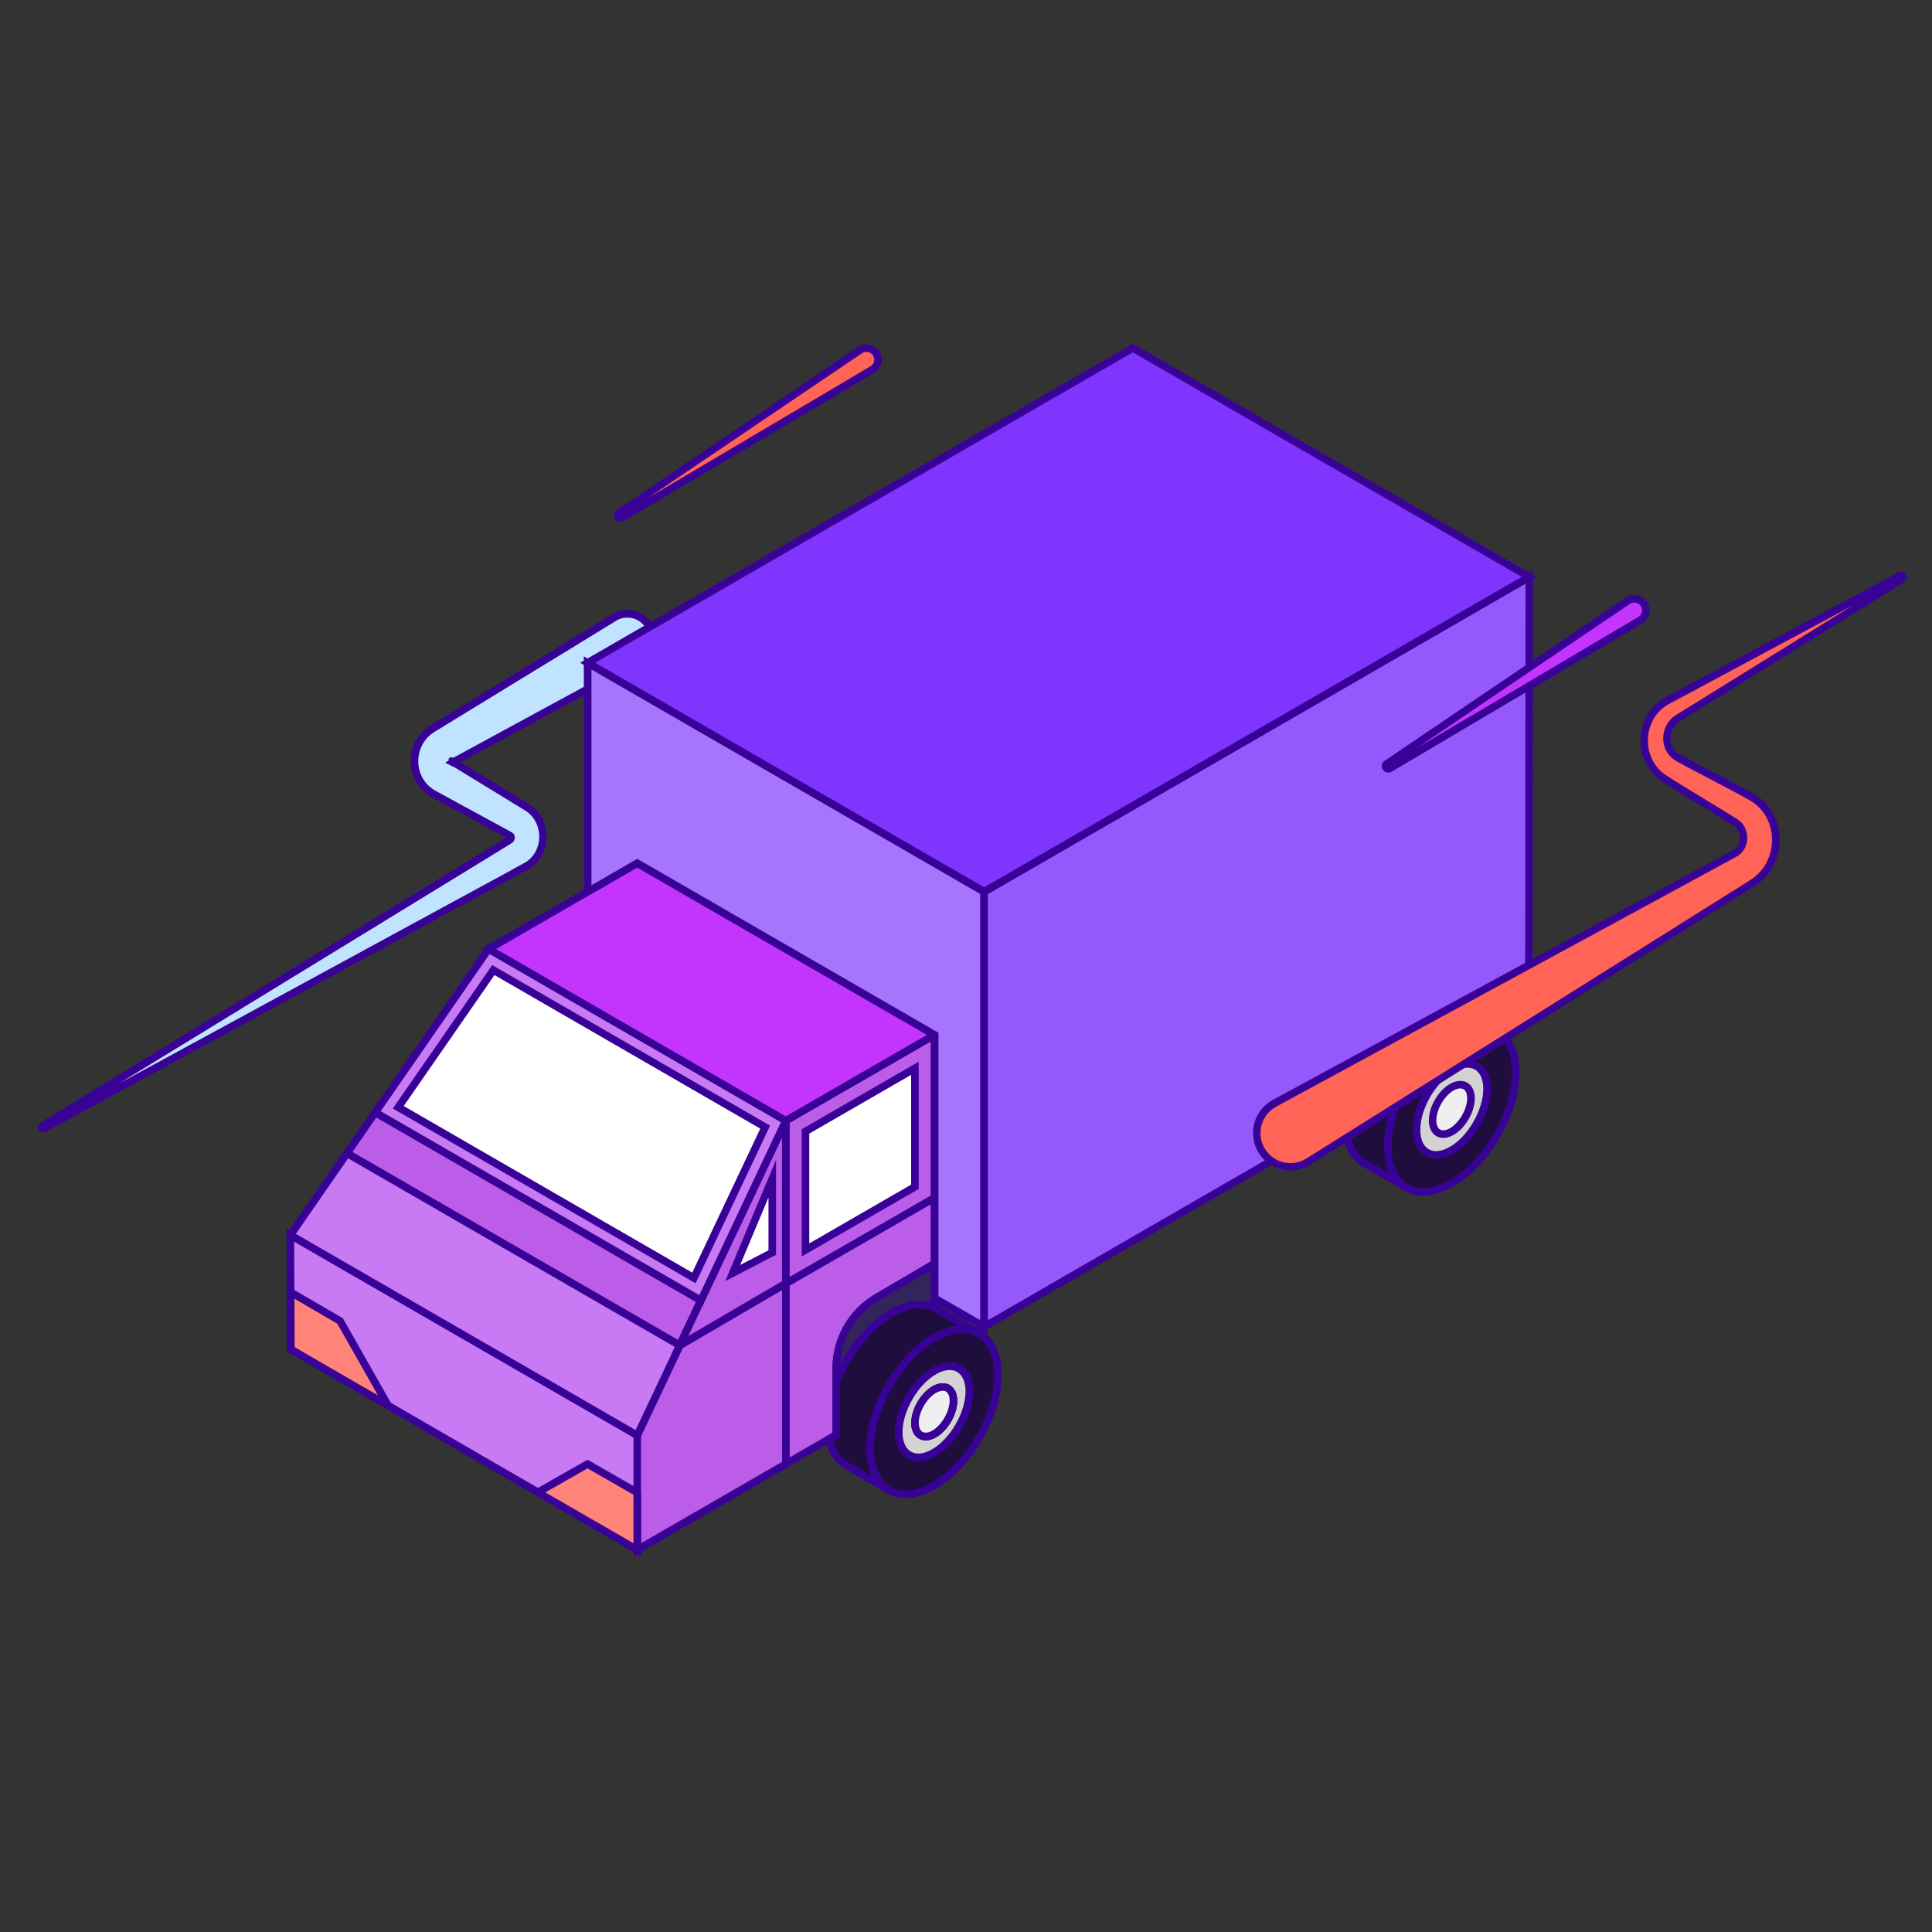 <?xml version="1.0" encoding="UTF-8"?>
<svg id="Layer_1" data-name="Layer 1" xmlns="http://www.w3.org/2000/svg" viewBox="0 0 256 256">
  <rect x="0" y="0" width="256" height="256" fill="#333333" stroke="none"/>
  <defs>
    <style>
      .cls-1 {
        fill: #fff;
      }

      .cls-2 {
        fill: #efefef;
      }

      .cls-3 {
        fill: #ff6456;
      }

      .cls-4 {
        fill: #ff8378;
      }

      .cls-5 {
        fill: #7f35fd;
      }

      .cls-6 {
        fill: #c335fc;
      }

      .cls-7 {
        fill: #332459;
      }

      .cls-8 {
        fill: #bb5de8;
      }

      .cls-9 {
        fill: #a774fd;
      }

      .cls-10 {
        fill: #c0e3ff;
      }

      .cls-11 {
        fill: #c77af4;
      }

      .cls-12 {
        fill: #d3d3d3;
      }

      .cls-13, .cls-14 {
        fill: #1f0d3d;
      }

      .cls-15 {
        fill: #9558fc;
      }

      .cls-16 {
        fill: #390297;
      }

      .cls-14 {
        stroke: #390297;
        stroke-miterlimit: 10;
      }
    </style>
  </defs>
  <polygon class="cls-16" points="198.25 137.15 197.95 136.98 198.25 136.44 198.14 136.13 198.25 136.44 198.43 136.11 199.53 136.72 198.25 137.15"/>
  <g>
    <path class="cls-10" d="M81.37,81.79c-6.55,4.03-17.46,10.66-23.9,14.62-3.17,1.75-3.47,6.38-.5,8.46,.2,.14,.44,.29,.64,.4,2.07,1.13,5.5,2.99,7.57,4.12l1.68,.92,.65,.36s.07,.03,.09,.06c.12,.11,.13,.4-.04,.52,.03,0-.17,.11-.29,.19-.74,.45-2.11,1.29-2.86,1.75-2.74,1.69-54.75,33.49-58.83,36-.09,.06-.12,.18-.07,.27,.06,.09,.17,.12,.27,.07l53.86-29.29c2.43-1.34,7.86-4.24,10.2-5.57,2.84-1.77,2.73-6.12-.17-7.81-.12-.08-.49-.3-.62-.38-2.73-1.67-6.36-3.89-9.09-5.56-.03-.02-.08-.05-.06-.04,0,0,0,0,0-.01,0,0,0,0,.01,0,.07,.02,.1,.02,.07,.11,0,0,0,0,0,.01,0,0,0,.01,0,.01,.06-.04,.24-.13,.31-.17l.84-.46c6.09-3.33,17.37-9.44,23.56-12.81,1.62-.88,2.21-2.9,1.33-4.52-.9-1.67-3.05-2.25-4.67-1.25h0Z"/>
    <path class="cls-16" d="M5.71,150.06c-.24,0-.47-.12-.6-.33-.1-.16-.13-.35-.08-.53,.04-.18,.16-.34,.32-.43,1.91-1.17,14.29-8.74,27.21-16.65,14.83-9.07,30.16-18.45,31.62-19.35l2.86-1.75s.03-.02,.04-.03l-9.7-5.27c-.21-.11-.47-.27-.68-.42-1.53-1.07-2.37-2.85-2.27-4.76,.1-1.94,1.15-3.64,2.81-4.56,2.98-1.83,6.94-4.25,10.99-6.72,4.64-2.84,9.39-5.73,12.89-7.89h0c.89-.55,1.98-.71,2.99-.43,1.01,.27,1.88,.95,2.37,1.87,.49,.9,.6,1.93,.31,2.92s-.94,1.79-1.84,2.28c-2.97,1.62-7.1,3.87-11.28,6.13-4.53,2.46-9.11,4.95-12.29,6.68l-.33,.18,8.54,5.22c.15,.09,.31,.19,.38,.23,1.51,.88,2.44,2.5,2.46,4.32,.03,1.8-.83,3.42-2.31,4.33-1.46,.83-4.11,2.26-6.44,3.52-1.48,.8-2.85,1.54-3.79,2.06L6.04,149.98c-.11,.06-.22,.08-.33,.08Zm.16-.44h0Zm62.01-37.96c-.09,.07-.19,.13-.3,.2l-2.88,1.77c-1.46,.9-16.79,10.28-31.62,19.35-6.23,3.81-12.34,7.55-17.21,10.53l43.56-23.69c.93-.51,2.31-1.26,3.79-2.06,2.33-1.26,4.97-2.69,6.41-3.5,1.15-.72,1.84-2.01,1.82-3.46-.02-1.47-.76-2.77-1.99-3.48-.09-.06-.24-.15-.38-.23l-8.97-5.49-.02,.02-1.1-.55,.45-.29,.03-.32,.12-.02,.06-.13,.28,.07h.05l.1,.02,.83-.45c3.17-1.73,7.75-4.22,12.29-6.68,4.17-2.27,8.31-4.51,11.28-6.13,.66-.36,1.15-.96,1.36-1.68,.21-.72,.13-1.49-.23-2.15-.37-.69-.99-1.18-1.75-1.38-.76-.2-1.55-.09-2.21,.32-3.5,2.16-8.25,5.06-12.9,7.89-4.04,2.47-8.01,4.89-11,6.73-1.37,.76-2.23,2.16-2.32,3.75-.08,1.56,.6,3.01,1.84,3.88,.18,.12,.39,.26,.58,.36l9.92,5.4c.05,.02,.15,.07,.23,.17,.15,.16,.23,.39,.21,.63-.02,.26-.14,.48-.33,.63h0Z"/>
  </g>
  <g>
    <g>
      <path class="cls-8" d="M123.84,158.69v8.75l-3.93,2.3-3.74,2.19c-3.33,1.95-5.37,5.52-5.37,9.37v8.83l-.95,.55-5.73,3.3v-23.93l8.17-4.71,11.54-6.66Z"/>
      <path class="cls-16" d="M103.62,194.85v-25.08l20.72-11.95v9.9l-7.92,4.64c-3.16,1.85-5.12,5.28-5.12,8.94v9.11l-7.68,4.43Zm1-24.5v22.77l5.68-3.28v-8.54c0-4.01,2.15-7.77,5.62-9.8l7.42-4.35v-7.6l-18.72,10.79Z"/>
    </g>
    <g>
      <path class="cls-7" d="M123.84,167.44v5.85c-1.51-.72-3.52-.54-5.71,.73-3.12,1.8-5.85,5.35-7.32,9.11v-1.82c0-3.86,2.04-7.42,5.37-9.37l3.74-2.19,3.93-2.3Z"/>
      <path class="cls-16" d="M110.3,185.78v-4.48c0-4.01,2.15-7.77,5.62-9.8l8.42-4.94v7.52l-.72-.34c-1.42-.68-3.28-.43-5.25,.71-2.9,1.68-5.63,5.07-7.11,8.86l-.97,2.47Zm13.04-17.47l-6.92,4.05c-3.02,1.77-4.95,4.98-5.11,8.45,1.64-3.11,4.04-5.77,6.56-7.23,1.96-1.13,3.87-1.48,5.46-1.02v-4.26Z"/>
    </g>
    <g>
      <polygon class="cls-8" points="123.84 137.12 123.84 158.69 112.3 165.35 104.12 170.06 104.12 148.49 123.84 137.12"/>
      <path class="cls-16" d="M103.62,170.93v-22.72l20.72-11.95v22.73l-20.72,11.95Zm1-22.14v20.41l18.72-10.79v-20.42l-18.72,10.8Z"/>
    </g>
    <g>
      <polygon class="cls-11" points="84.44 205.35 38.52 178.79 38.47 163.65 84.44 190.19 84.44 205.35"/>
      <path class="cls-16" d="M84.94,206.22l-46.91-27.15-.06-16.29,46.97,27.12v16.32Zm-45.91-27.73l44.91,25.99v-14.01l-44.96-25.96,.05,13.98Z"/>
    </g>
    <g>
      <polygon class="cls-8" points="104.12 170.06 104.12 193.99 84.44 205.35 84.44 190.19 90.06 178.27 104.12 170.06"/>
      <path class="cls-16" d="M83.94,206.22l.05-16.25,5.69-12.05,14.95-8.73v25.09l-.25,.14-20.44,11.8Zm1-15.92v14.19l18.69-10.79v-22.77l-13.17,7.7-5.51,11.67Z"/>
    </g>
    <g>
      <polygon class="cls-8" points="92.88 172.32 90.06 178.27 45.98 152.82 49.73 147.4 92.88 172.32"/>
      <path class="cls-16" d="M90.28,178.98l-45.03-26,4.32-6.24,43.95,25.37-3.24,6.87Zm-43.59-26.32l43.15,24.91,2.38-5.05-42.35-24.45-3.18,4.59Z"/>
    </g>
    <g>
      <polygon class="cls-11" points="90.06 178.27 84.44 190.19 38.47 163.65 45.98 152.82 90.06 178.27"/>
      <path class="cls-16" d="M84.66,190.89l-46.91-27.08,8.08-11.66,44.89,25.91-6.06,12.82Zm-45.47-27.4l45.03,26,5.2-11.01-43.29-24.99-6.93,10.01Z"/>
    </g>
    <g>
      <polygon class="cls-8" points="104.12 148.49 104.12 170.06 90.06 178.27 92.88 172.32 99.62 158.03 104.12 148.49"/>
      <path class="cls-16" d="M88.92,179.52l15.7-33.26v24.08l-15.7,9.17Zm14.7-28.8l-12.42,26.31,12.42-7.26v-19.05Z"/>
    </g>
    <g>
      <polygon class="cls-4" points="38.52 178.79 38.5 171.22 45.05 175.03 51.41 186.24 38.52 178.79"/>
      <path class="cls-16" d="M52.76,187.6l-14.73-8.52-.03-8.73,7.43,4.32,7.34,12.93Zm-13.73-9.1l11.05,6.39-5.38-9.49-5.68-3.31,.02,6.41Z"/>
    </g>
    <g>
      <polygon class="cls-4" points="84.44 197.77 84.44 205.35 71.25 197.74 77.85 194 84.44 197.77"/>
      <path class="cls-16" d="M84.94,206.22l-14.69-8.48,7.6-4.32,7.09,4.06v8.74Zm-12.68-8.47l11.68,6.74v-6.43l-6.09-3.49-5.58,3.17Z"/>
    </g>
    <g>
      <polygon class="cls-11" points="104.12 148.49 99.62 158.03 92.88 172.32 49.73 147.4 64.74 125.74 77.87 133.33 104.12 148.49"/>
      <path class="cls-16" d="M93.1,173.02l-44.09-25.46,15.58-22.49,40.18,23.21-11.68,24.73Zm-42.65-25.78l42.21,24.37,10.82-22.92-38.59-22.29-14.44,20.84Z"/>
    </g>
    <g>
      <polygon class="cls-6" points="123.84 137.12 104.12 148.49 77.87 133.33 64.74 125.74 77.87 118.16 84.44 114.37 123.84 137.12"/>
      <path class="cls-16" d="M104.12,149.07l-40.39-23.33,20.7-11.95,40.41,23.33-20.72,11.95Zm-38.39-23.33l38.39,22.18,18.72-10.8-38.4-22.17-18.7,10.8Z"/>
    </g>
    <g>
      <polygon class="cls-9" points="130.4 118.16 130.4 175.8 123.84 172.01 123.84 137.12 84.44 114.37 77.87 118.16 77.87 87.83 130.4 118.16"/>
      <path class="cls-16" d="M130.9,176.67l-7.56-4.36v-34.9l-38.91-22.46-7.07,4.08v-32.06l53.53,30.91v58.8Zm-6.56-4.94l5.56,3.21v-56.49l-51.53-29.75v28.6l6.07-3.5,39.91,23.04v34.9Z"/>
    </g>
    <g>
      <path class="cls-15" d="M202.64,76.45l-.05,57.68-4.29,2.47s-.07-.04-.11-.06l.1,.06-11.87,6.85-8.18,4.72-47.85,27.62v-57.64l72.23-41.7Z"/>
      <path class="cls-16" d="M129.9,176.67v-58.8l.25-.14,72.98-42.14-.05,58.83-24.59,14.19-48.6,28.05Zm1-58.22v56.49l67.15-38.76,.18,.31h0l-.18-.31,4.04-2.33,.05-56.52-71.23,41.13Z"/>
    </g>
    <g>
      <polygon class="cls-5" points="202.64 76.45 130.4 118.16 77.87 87.83 150.1 46.12 202.64 76.45"/>
      <path class="cls-16" d="M130.4,118.73l-53.53-30.91,73.23-42.28,53.53,30.91-73.23,42.28Zm-51.53-30.91l51.53,29.75,71.23-41.13-51.53-29.75-71.23,41.12Z"/>
    </g>
    <g>
      <g>
        <path class="cls-13" d="M129.6,176.61c-.94-.49-2.09-.62-3.37-.33-.76,.17-1.56,.49-2.39,.96-.02,.01-.04,.03-.07,.04-3.29,1.9-6.15,5.74-7.56,9.73h0c-.59,1.67-.92,3.36-.92,4.95,0,.99,.13,1.87,.37,2.63,.39,1.26,1.08,2.2,1.99,2.77l-5.5-3.17c-1.13-.65-1.95-1.84-2.31-3.5l.95-.55v-7c1.47-3.76,4.21-7.31,7.32-9.11,2.2-1.27,4.2-1.45,5.71-.73,.12,.06,.24,.12,.36,.19h.02l5.39,3.12Z"/>
        <path class="cls-16" d="M117.41,197.79l-5.5-3.17c-1.29-.74-2.17-2.06-2.55-3.83l-.08-.36,1.02-.59,.03-6.9c1.56-3.99,4.45-7.58,7.54-9.36,2.26-1.31,4.46-1.57,6.18-.74,.14,.07,.27,.14,.4,.22l5.39,3.12-.48,.88c-.85-.44-1.89-.54-3.03-.28-.72,.16-1.48,.46-2.26,.91-3.16,1.83-5.97,5.45-7.4,9.5-.58,1.65-.89,3.31-.89,4.79,0,.92,.12,1.75,.34,2.48,.35,1.12,.97,1.98,1.78,2.49l-.52,.86Zm-6.99-6.86c.35,1.3,1.03,2.27,1.98,2.82l3.09,1.78c-.11-.25-.21-.51-.3-.79-.26-.83-.39-1.76-.39-2.78,0-1.61,.32-3.33,.95-5.12,1.5-4.26,4.48-8.09,7.78-10,.93-.53,1.78-.87,2.6-1.05,.28-.06,.56-.11,.83-.13l-2.99-1.73c-.13-.08-.24-.14-.34-.19-1.42-.68-3.28-.43-5.25,.71-2.88,1.66-5.58,5.02-7.08,8.77v7.19l-.88,.51Z"/>
      </g>
      <path class="cls-14" d="M129.9,176.78l-.3-.17c-.94-.49-2.09-.62-3.37-.33-.76,.17-1.56,.49-2.39,.96-.02,.01-.04,.03-.07,.04-3.29,1.9-6.15,5.74-7.56,9.73h0c-.59,1.67-.92,3.36-.92,4.95,0,.99,.13,1.87,.37,2.63,.39,1.26,1.08,2.2,1.99,2.77h0l.25,.15c1.53,.81,3.6,.66,5.86-.65,4.66-2.69,8.48-9.3,8.48-14.68,0-2.61-.9-4.47-2.35-5.39Zm-6.12,15.68c-1.25,.72-2.39,.81-3.23,.36l-.14-.08h0c-.5-.32-.88-.83-1.1-1.53-.13-.42-.2-.9-.2-1.45,0-1.82,.79-3.9,2-5.57h0c.76-1.06,1.68-1.95,2.67-2.52,.02-.01,.04-.03,.07-.04,.45-.25,.88-.42,1.29-.51,.7-.16,1.34-.09,1.86,.18l.16,.09c.8,.51,1.3,1.53,1.3,2.97,0,2.97-2.1,6.61-4.68,8.1Z"/>
      <path class="cls-16" d="M122.65,190.85c-.31,0-.6-.07-.86-.21l-.09-.05c-.39-.25-.67-.63-.82-1.11-.09-.27-.13-.59-.13-.94,0-1.81,1.23-3.93,2.79-4.84,.29-.17,.59-.29,.88-.35,.49-.11,.96-.06,1.35,.14l.12,.07c.61,.39,.95,1.11,.95,2.04,0,1.81-1.23,3.93-2.79,4.84-.47,.27-.94,.41-1.38,.41Zm2.27-6.56c-.09,0-.19,.01-.29,.03-.19,.04-.39,.13-.6,.24-1.24,.72-2.29,2.54-2.29,3.97,0,.24,.03,.46,.09,.63,.08,.26,.21,.45,.39,.56,.36,.2,.82,.13,1.32-.16,1.24-.72,2.29-2.54,2.29-3.97,0-.57-.17-1-.47-1.19l-.08-.05c-.09-.05-.21-.07-.35-.07Z"/>
      <path class="cls-16" d="M129.65,177.22l-.3-.17,.49-.87c.11,.06,.23,.12,.34,.2l-.53,.85Z"/>
      <polygon class="cls-16" points="129.68 177.23 129.66 177.22 130.14 176.34 129.68 177.23"/>
      <g>
        <path class="cls-12" d="M127.15,181.4l-.16-.09c-.52-.27-1.16-.34-1.86-.18-.41,.09-.84,.26-1.29,.51-.02,.01-.04,.02-.07,.04-.99,.57-1.92,1.47-2.67,2.52h0c-1.21,1.68-2,3.75-2,5.57,0,.54,.07,1.03,.2,1.45,.22,.69,.6,1.21,1.1,1.52h0l.14,.08c.84,.45,1.98,.36,3.23-.36,2.57-1.48,4.68-5.13,4.68-8.1,0-1.44-.49-2.46-1.3-2.97Zm-3.38,8.61c-.68,.39-1.3,.44-1.76,.19l-.08-.04c-.27-.17-.48-.45-.6-.83-.07-.23-.11-.49-.11-.79,0-1.62,1.14-3.6,2.54-4.4,.26-.15,.51-.25,.74-.3,.38-.09,.73-.05,1.01,.1l.09,.05c.44,.27,.71,.83,.71,1.62,0,1.62-1.14,3.6-2.54,4.4Z"/>
        <path class="cls-16" d="M121.7,193.6c-.5,0-.97-.11-1.39-.34l-.17-.1c-.61-.38-1.06-1-1.31-1.8-.15-.48-.23-1.02-.23-1.6,0-1.81,.74-3.94,2-5.73v-.34h.25c.8-1.06,1.72-1.9,2.68-2.46l.1-.05c.45-.26,.93-.45,1.4-.55,.81-.18,1.57-.1,2.2,.23l.2,.12c.99,.62,1.53,1.83,1.53,3.39,0,3.13-2.21,6.96-4.92,8.53-.81,.47-1.6,.7-2.33,.7Zm-1.05-1.29l.14,.08c.7,.38,1.68,.25,2.73-.36,2.4-1.38,4.42-4.89,4.42-7.66,0-1.21-.38-2.11-1.06-2.54l-.15-.09c-.41-.21-.92-.26-1.5-.13-.37,.08-.76,.24-1.15,.46-.96,.55-1.83,1.38-2.58,2.41l-.02,.03c-1.18,1.65-1.89,3.61-1.89,5.26,0,.48,.06,.92,.18,1.3,.18,.57,.47,.98,.87,1.24Zm2-1.46c-.31,0-.6-.07-.86-.21l-.09-.05c-.39-.25-.67-.63-.82-1.11-.09-.27-.13-.59-.13-.94,0-1.81,1.23-3.93,2.79-4.84,.29-.17,.59-.29,.88-.35,.49-.11,.96-.06,1.35,.14l.12,.07c.61,.39,.95,1.11,.95,2.04,0,1.81-1.23,3.93-2.79,4.84h0c-.47,.27-.94,.41-1.38,.41Zm2.27-6.56c-.09,0-.19,.01-.29,.03-.19,.04-.39,.13-.6,.24-1.24,.72-2.29,2.54-2.29,3.97,0,.24,.03,.46,.09,.63,.08,.26,.21,.45,.39,.56,.36,.2,.82,.13,1.32-.16h0c1.24-.72,2.29-2.54,2.29-3.97,0-.57-.17-1-.47-1.19l-.08-.05c-.09-.05-.21-.07-.35-.07Z"/>
      </g>
      <path class="cls-16" d="M122.65,190.85c-.31,0-.6-.07-.86-.21l-.09-.05c-.39-.25-.67-.63-.82-1.11-.09-.27-.13-.59-.13-.94,0-1.81,1.23-3.93,2.79-4.84,.29-.17,.59-.29,.88-.35,.49-.11,.96-.06,1.35,.14l.12,.07c.61,.39,.95,1.11,.95,2.04,0,1.81-1.23,3.93-2.79,4.84-.47,.27-.94,.41-1.38,.41Zm2.27-6.56c-.09,0-.19,.01-.29,.03-.19,.04-.39,.13-.6,.24-1.24,.72-2.29,2.54-2.29,3.97,0,.24,.03,.46,.09,.63,.08,.26,.21,.45,.39,.56,.36,.2,.82,.13,1.32-.16,1.24-.72,2.29-2.54,2.29-3.97,0-.57-.17-1-.47-1.19l-.08-.05c-.09-.05-.21-.07-.35-.07Z"/>
      <g>
        <path class="cls-2" d="M126.32,185.6c0,1.62-1.14,3.6-2.54,4.4-.68,.39-1.3,.44-1.76,.19l-.08-.04c-.27-.17-.48-.45-.6-.83-.07-.23-.11-.49-.11-.79,0-1.62,1.14-3.6,2.54-4.4,.26-.15,.51-.25,.74-.3,.38-.09,.73-.05,1.01,.1l.09,.05c.44,.27,.71,.83,.71,1.62Z"/>
        <path class="cls-16" d="M122.65,190.85c-.31,0-.6-.07-.86-.21l-.09-.05c-.39-.25-.67-.63-.82-1.11-.09-.27-.13-.59-.13-.94,0-1.81,1.23-3.93,2.79-4.84,.29-.17,.59-.29,.88-.35,.49-.11,.96-.06,1.35,.14l.12,.07c.61,.39,.95,1.11,.95,2.04,0,1.81-1.23,3.93-2.79,4.84-.47,.27-.94,.41-1.38,.41Zm2.27-6.56c-.09,0-.19,.01-.29,.03-.19,.04-.39,.13-.6,.24-1.24,.72-2.29,2.54-2.29,3.97,0,.24,.03,.46,.09,.63,.08,.26,.21,.45,.39,.56,.36,.2,.82,.13,1.32-.16,1.24-.72,2.29-2.54,2.29-3.97,0-.57-.17-1-.47-1.19l-.08-.05c-.09-.05-.21-.07-.35-.07Z"/>
      </g>
    </g>
    <g>
      <g>
        <path class="cls-13" d="M186.25,157.29l-5.5-3.17c-1.54-.88-2.5-2.78-2.5-5.48,0-.15,0-.3,0-.46l8.18-4.72c-1.57,2.68-2.54,5.72-2.54,8.44,0,.99,.13,1.87,.37,2.63,.39,1.26,1.08,2.2,1.99,2.77Z"/>
        <path class="cls-16" d="M186,157.72l-5.5-3.17c-1.78-1.02-2.75-3.12-2.75-5.92,0-.16,0-.32,0-.48v-.28l10.06-5.8-.95,1.63c-1.59,2.73-2.47,5.64-2.47,8.18,0,.91,.12,1.75,.34,2.48,.35,1.12,.97,1.98,1.78,2.49l-.52,.86Zm-7.25-9.25c0,.05,0,.11,0,.16,0,2.42,.8,4.22,2.25,5.05l3.09,1.78c-.11-.25-.21-.51-.3-.79-.26-.83-.39-1.77-.39-2.78,0-2.24,.63-4.72,1.78-7.13l-6.43,3.71Z"/>
      </g>
      <g>
        <path class="cls-13" d="M200.84,142.11c0,5.38-3.81,11.99-8.48,14.68-2.27,1.31-4.34,1.46-5.86,.65l-.25-.14h0c-.91-.57-1.6-1.51-1.99-2.77-.24-.76-.37-1.64-.37-2.63,0-2.72,.97-5.75,2.54-8.44l11.87-6.85,.19,.11c1.45,.92,2.35,2.78,2.35,5.39Z"/>
        <path class="cls-16" d="M188.6,158.44c-.84,0-1.63-.19-2.33-.56l-.33-.2c-1-.64-1.74-1.68-2.15-3.01-.26-.83-.39-1.77-.39-2.78,0-2.72,.93-5.81,2.61-8.69l.07-.12,.11-.07,12.12-7,.44,.26c1.68,1.06,2.6,3.12,2.6,5.82,0,5.56-3.92,12.34-8.73,15.11-1.4,.81-2.77,1.22-4.02,1.22Zm-2.07-1.56l.22,.13c1.42,.76,3.33,.53,5.36-.65,4.54-2.62,8.23-9.01,8.23-14.25,0-2.3-.73-4.04-2.05-4.92l-11.5,6.64c-1.55,2.7-2.41,5.56-2.41,8.07,0,.91,.12,1.75,.34,2.48,.35,1.12,.97,1.98,1.78,2.49h.01Z"/>
      </g>
      <path class="cls-16" d="M198.24,137.15l-.29-.17,.49-.87,.11,.06c.07,.04,.14,.08,.21,.13l-.52,.85Z"/>
      <polygon class="cls-16" points="198.25 137.16 198.24 137.15 198.75 136.29 198.25 137.16"/>
      <g>
        <path class="cls-12" d="M197.04,144.3c0,2.97-2.1,6.61-4.67,8.1-1.25,.72-2.39,.81-3.23,.36l-.14-.08h0c-.5-.32-.88-.83-1.1-1.53-.13-.42-.2-.91-.2-1.45,0-2.97,2.1-6.61,4.67-8.1,.47-.27,.93-.45,1.36-.55,.7-.16,1.34-.09,1.86,.18l.16,.09c.8,.51,1.3,1.53,1.3,2.97Z"/>
        <path class="cls-16" d="M190.29,153.53c-.5,0-.97-.11-1.39-.34l-.15-.09c-.63-.39-1.08-1.02-1.33-1.81-.15-.48-.22-1.02-.22-1.6,0-3.13,2.21-6.96,4.92-8.53,.51-.29,1.01-.5,1.5-.61,.8-.18,1.56-.1,2.2,.23l.18,.11c1,.63,1.55,1.84,1.55,3.4,0,3.14-2.21,6.96-4.92,8.53-.81,.47-1.6,.7-2.33,.7Zm4.16-12.06c-.2,0-.4,.02-.61,.07-.39,.09-.8,.25-1.22,.5-2.4,1.38-4.42,4.89-4.42,7.66,0,.48,.06,.92,.18,1.3,.18,.57,.48,.99,.89,1.25l.12,.07c.71,.38,1.68,.25,2.73-.36,2.4-1.38,4.42-4.89,4.42-7.66,0-1.21-.38-2.12-1.06-2.55l-.15-.08c-.25-.13-.55-.2-.88-.2Z"/>
      </g>
      <g>
        <path class="cls-2" d="M194.91,145.53c0,1.61-1.14,3.6-2.54,4.4-.68,.39-1.3,.44-1.76,.19l-.08-.04h0c-.27-.17-.48-.45-.6-.83-.07-.23-.11-.49-.11-.79,0-1.61,1.14-3.6,2.54-4.4,.26-.15,.5-.25,.74-.3,.38-.09,.73-.05,1.01,.1l.09,.05c.44,.28,.71,.83,.71,1.62Z"/>
        <path class="cls-16" d="M191.24,150.78c-.31,0-.6-.07-.86-.21l-.09-.05c-.4-.25-.68-.63-.83-1.12-.09-.28-.13-.6-.13-.94,0-1.81,1.23-3.93,2.79-4.83,.29-.17,.59-.29,.88-.35,.49-.11,.96-.06,1.35,.14l.11,.06c.62,.39,.96,1.12,.96,2.05,0,1.81-1.23,3.93-2.79,4.84-.47,.27-.94,.41-1.38,.41Zm2.26-6.56c-.09,0-.19,.01-.29,.03-.19,.04-.39,.12-.6,.24-1.24,.72-2.29,2.54-2.29,3.97,0,.24,.03,.45,.09,.64,.08,.26,.21,.45,.39,.56,.36,.2,.82,.13,1.32-.16,1.24-.72,2.29-2.54,2.29-3.97,0-.58-.17-1-.47-1.19l-.07-.04c-.1-.05-.23-.08-.37-.08Z"/>
      </g>
    </g>
    <g>
      <path class="cls-1" d="M65.37,128.54l11.45,6.61,24.57,14.19-3.67,7.78-5.77,12.21-39.18-22.62,12.6-18.18"/>
      <path class="cls-16" d="M92.17,170.04l-40.12-23.16,13.17-19,36.82,21.27-9.87,20.9Zm-38.68-23.49l38.24,22.08,9.01-19.08-35.22-20.35-12.03,17.36Z"/>
    </g>
    <g>
      <path class="cls-1" d="M121.23,141.55v15.71l-14.5,8.36v-15.7l14.5-8.37Z"/>
      <path class="cls-16" d="M106.23,166.49v-16.86l15.5-8.95v16.87l-15.5,8.94Zm1-16.28v14.55l13.5-7.79v-14.55l-13.5,7.79Z"/>
    </g>
    <g>
      <polygon class="cls-1" points="97.09 168.68 102.33 156.18 102.33 165.97 97.09 168.68"/>
      <path class="cls-16" d="M96.1,169.76l6.73-16.07v12.58l-6.73,3.49Zm5.73-11.09l-3.75,8.94,3.75-1.94v-7Z"/>
    </g>
  </g>
  <g>
    <path class="cls-3" d="M168.86,146.2l58.91-31.99c.09-.04,2-1.08,2.02-1.1,1.59-.79,1.62-3.23,.11-4.15-.1-.07-.52-.32-.65-.4-2.66-1.67-6.48-3.89-9.08-5.62-3.45-2.65-2.98-8.22,.9-10.18,.18-.11,.97-.51,1.15-.62l29.54-15.84c.13-.07,.29-.02,.36,.11,.07,.12,.02,.28-.09,.35l-28.49,17.66c-.18,.12-.96,.59-1.11,.69-1.93,1.08-2.13,3.95-.29,5.19,2.92,1.64,7.19,3.75,10.09,5.4,4.11,2.49,4.06,8.79-.04,11.32-.1,.08-1.88,1.18-2.04,1.29l-56.79,35.62c-2.09,1.31-4.86,.68-6.17-1.41-1.37-2.17-.61-5.09,1.66-6.31h0Z"/>
    <path class="cls-16" d="M171.01,155.11c-.37,0-.75-.04-1.12-.13-1.3-.3-2.4-1.08-3.1-2.21-.73-1.15-.94-2.57-.6-3.9,.35-1.33,1.24-2.47,2.44-3.11l58.91-31.99c.14-.07,1.88-1.02,2-1.09,.6-.3,.95-.87,.98-1.56,.03-.73-.3-1.4-.87-1.75-.09-.06-.29-.18-.45-.28l-.21-.13c-1-.63-2.17-1.33-3.37-2.06-2.01-1.22-4.09-2.48-5.72-3.56-1.8-1.38-2.73-3.57-2.52-5.86,.21-2.26,1.51-4.19,3.47-5.18,.06-.04,.34-.19,.61-.33,.22-.11,.43-.22,.52-.28l29.56-15.85c.18-.1,.39-.12,.58-.06,.2,.06,.36,.19,.45,.37,.19,.35,.07,.8-.27,1.01l-28.49,17.66c-.09,.06-.36,.22-.61,.38-.21,.13-.42,.26-.49,.3-.81,.46-1.3,1.27-1.34,2.21-.03,.88,.36,1.68,1.06,2.15,1.36,.76,3.11,1.68,4.79,2.56,1.84,.96,3.75,1.96,5.27,2.82,2.07,1.25,3.3,3.5,3.32,6.01,.01,2.57-1.24,4.87-3.34,6.17-.03,.02-.36,.24-1.53,.96l-57.3,35.94c-.8,.5-1.71,.76-2.63,.76Zm59.01-41.56c-.42,.25-2.01,1.1-2.03,1.11l-58.89,31.98c-.96,.52-1.67,1.42-1.95,2.49-.28,1.08-.11,2.19,.47,3.12,.57,.9,1.45,1.53,2.48,1.77,1.04,.23,2.1,.06,3-.51l57.3-35.94c.56-.35,1.39-.87,1.5-.95,1.83-1.14,2.9-3.12,2.9-5.34,0-2.16-1.06-4.09-2.82-5.16-1.49-.85-3.39-1.84-5.22-2.8-1.69-.89-3.44-1.8-4.85-2.59-1.02-.68-1.58-1.81-1.53-3.04,.05-1.28,.73-2.41,1.82-3.02,.05-.03,.26-.16,.48-.3,.25-.15,.51-.31,.6-.37l22.16-13.74-22.97,12.32c-.07,.04-.3,.17-.54,.29-.24,.13-.5,.26-.59,.31-1.69,.85-2.78,2.49-2.96,4.4-.18,1.95,.6,3.8,2.1,4.95,1.58,1.05,3.65,2.3,5.66,3.52,1.21,.73,2.38,1.44,3.39,2.07l.19,.12c.18,.11,.4,.25,.48,.3,.85,.52,1.37,1.53,1.32,2.62-.05,1.05-.61,1.95-1.49,2.39h0Zm21.99-36.82h0Z"/>
  </g>
  <g>
    <path class="cls-6" d="M183.76,101.22l31.94-21.61c.7-.47,1.65-.29,2.13,.41,.49,.73,.27,1.73-.49,2.18l-33.19,19.64c-.38,.22-.79-.32-.39-.62h0Z"/>
    <path class="cls-16" d="M183.96,102.38c-.28,0-.56-.14-.73-.4-.26-.39-.16-.88,.22-1.17h.02l31.94-21.62c.45-.31,.99-.42,1.52-.31,.53,.1,.99,.41,1.3,.86,.31,.46,.42,1.04,.3,1.58-.12,.55-.47,1.02-.95,1.31l-33.19,19.63c-.14,.08-.29,.12-.44,.12Zm-.21-1.17l.3,.4-.3-.4Zm32.8-21.37c-.2,0-.4,.06-.58,.18l-28.26,19.11,29.36-17.37c.25-.14,.42-.38,.48-.66,.06-.28,0-.57-.15-.8-.16-.23-.39-.38-.66-.44-.07-.01-.13-.02-.2-.02Z"/>
  </g>
  <g>
    <path class="cls-3" d="M82.01,67.99l31.94-21.61c.7-.47,1.65-.29,2.13,.41,.49,.73,.27,1.73-.49,2.18l-33.19,19.64c-.38,.22-.79-.32-.39-.62h0Z"/>
    <path class="cls-16" d="M82.21,69.16c-.28,0-.55-.14-.72-.4-.26-.39-.16-.89,.22-1.17h.02l31.94-21.62c.45-.3,.99-.42,1.52-.31,.53,.1,.99,.41,1.3,.86,.31,.46,.42,1.04,.3,1.58-.12,.55-.47,1.02-.95,1.31l-33.19,19.63c-.14,.08-.29,.12-.44,.12Zm-.2-1.17l.3,.4-.3-.4Zm32.8-21.37c-.2,0-.4,.06-.58,.18l-28.26,19.11,29.36-17.37c.25-.14,.42-.38,.48-.66,.06-.28,0-.57-.15-.8-.16-.23-.39-.38-.66-.44-.07-.01-.13-.02-.2-.02Z"/>
  </g>
</svg>